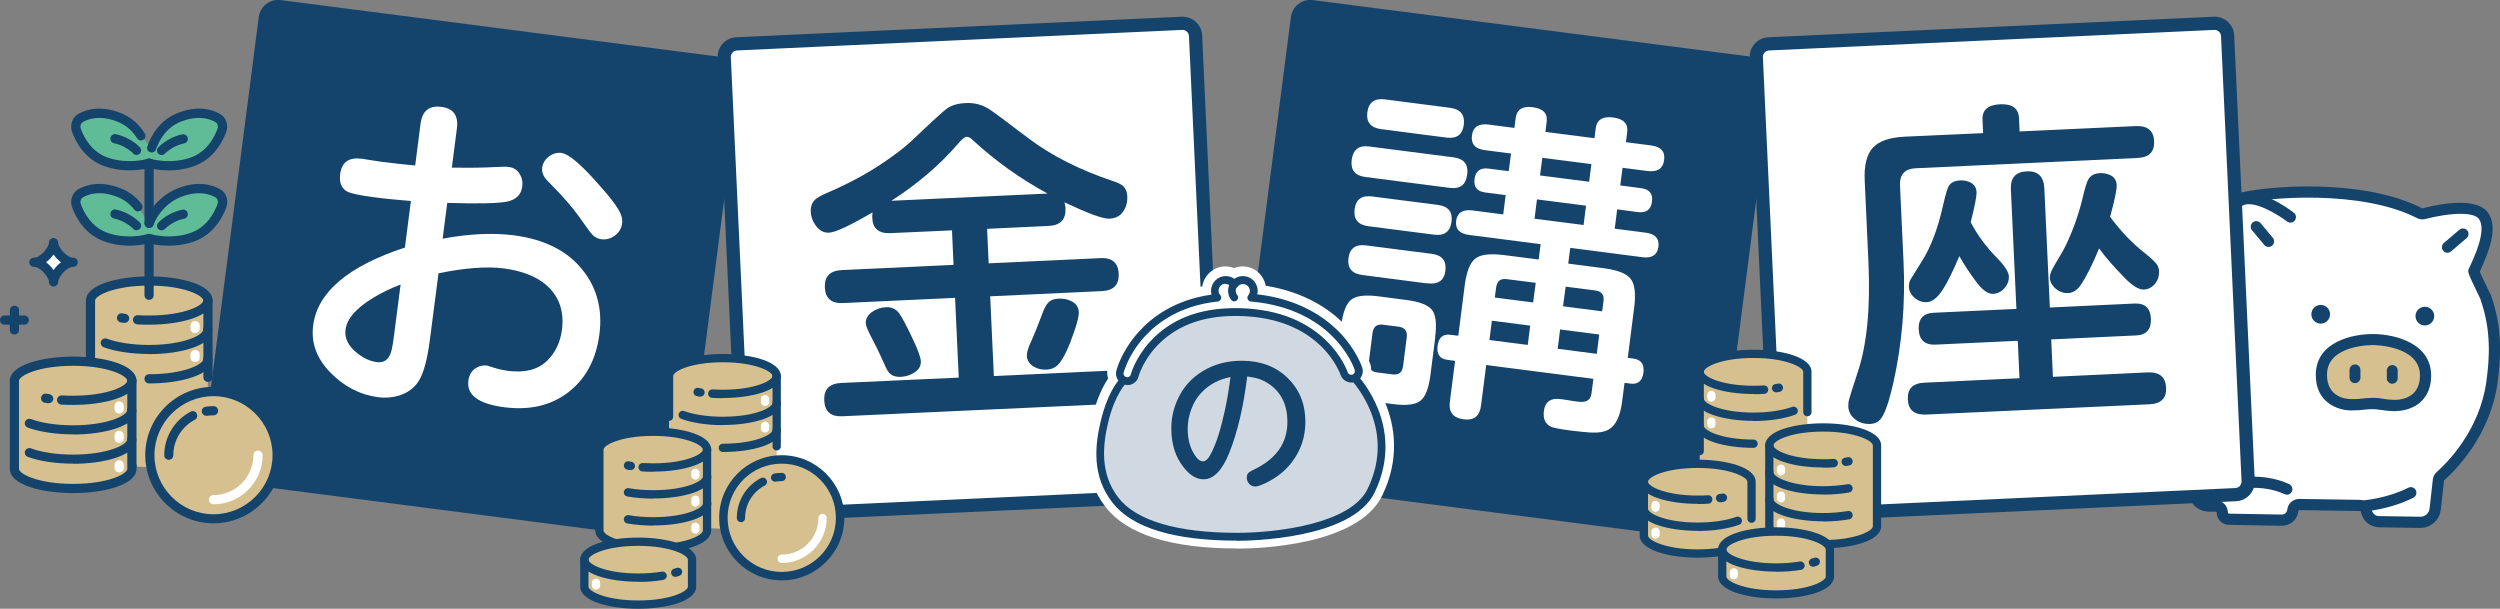 <?xml version="1.0" encoding="UTF-8"?>
<svg id="_レイヤー_2" data-name="レイヤー 2" xmlns="http://www.w3.org/2000/svg" viewBox="0 0 163 39.69">
  <rect x="0" y="0" width="163" height="39.69" fill="#808080" stroke="none"/>
  <defs>
    <style>
      .cls-1 {
        opacity: .2;
      }

      .cls-1, .cls-2, .cls-3, .cls-4, .cls-5 {
        stroke-width: 0px;
      }

      .cls-1, .cls-3 {
        fill: #14446c;
      }

      .cls-2 {
        fill: #60bc97;
      }

      .cls-4 {
        fill: #d6c08f;
      }

      .cls-5 {
        fill: #fff;
      }
    </style>
  </defs>
  <g id="_デザイン" data-name="デザイン">
    <g>
      <g>
        <g>
          <g>
            <path class="cls-5" d="M162.07,19.41c-.03-.08-.81-1.65-.78-1.72.57-1.19,1.23-2.76.63-3.6-.55-.78-2.56-.48-3.89-.15-.1.02-.2.01-.29-.03-3.68-1.9-9.92-1.45-11.88-.92-1.98.53-3.8,1.66-5.15,3.29-2.72,3.31-3.07,8.04-1.23,11.43.97,1.78,2.62,2.75,3.17,3.03.12.06.2.18.22.31l.18,1.12c.07.47.47.81.94.82h.47c.23.01.42.2.41.44h0c0,.23.18.42.41.43l3.46.06c.37,0,.69-.27.73-.64h0c.02-.22.21-.38.43-.38l3.96.06c.2,0,.37.15.41.35h0c.07.41.42.7.84.71l2.68.04c.5,0,.93-.37.98-.87l.21-1.88c.01-.1.06-.2.14-.27.62-.55,2.89-2.76,3.35-6.12.21-1.56.34-3.43-.4-5.52Z"/>
            <path class="cls-3" d="M157.81,34.42c.68,0,1.25-.51,1.33-1.19l.21-1.88s0-.03.02-.04c.69-.61,2.99-2.89,3.47-6.34.22-1.61.34-3.54-.42-5.69,0,0,0,0,0,0-.01-.04-.03-.07-.18-.37-.13-.27-.45-.93-.56-1.2.68-1.46,1.19-2.91.54-3.84-.71-1.01-2.98-.62-4.27-.29-.01,0-.02,0-.03,0-3.82-1.97-10.15-1.49-12.14-.95-2.12.57-3.97,1.75-5.34,3.42-1.36,1.65-2.19,3.69-2.41,5.88-.21,2.11.2,4.23,1.14,5.96,1,1.83,2.66,2.84,3.32,3.18.02,0,.03.02.03.04l.18,1.12c.1.64.65,1.12,1.3,1.13h.47s.03.02.04.02c0,0,.02.02.02.04,0,.43.34.79.77.8l3.46.06s.01,0,.02,0c.56,0,1.02-.41,1.08-.97,0-.03.03-.05.06-.05h0l3.96.06s.05.02.05.05c.1.58.6,1,1.19,1.01l2.68.04s.01,0,.02,0ZM161.73,19.54c.71,2,.59,3.82.38,5.34-.44,3.2-2.58,5.32-3.23,5.89-.15.13-.24.31-.26.5l-.21,1.88c-.03.31-.29.54-.6.54,0,0,0,0-.01,0l-2.68-.04c-.24,0-.44-.18-.48-.41-.07-.37-.39-.64-.76-.65l-3.96-.06s0,0-.01,0c-.4,0-.74.3-.78.7-.02.18-.17.32-.35.32,0,0,0,0,0,0l-3.46-.06s-.06-.03-.06-.06c0-.21-.08-.41-.22-.56-.15-.15-.34-.24-.55-.24h-.47c-.3-.01-.54-.23-.59-.52l-.18-1.12c-.04-.25-.19-.46-.41-.58-.47-.25-2.09-1.18-3.02-2.88-1.85-3.39-1.36-7.93,1.19-11.03,1.27-1.55,2.99-2.64,4.96-3.17,1.85-.5,8.03-.96,11.62.89.17.09.36.11.54.06,1.77-.45,3.18-.45,3.5,0,.52.74-.31,2.49-.66,3.24-.09.18-.03.31.21.84.13.28.29.62.41.86.06.13.13.27.15.31ZM161.73,19.53s0,0,0,0c0,0,0,0,0,0h0Z"/>
          </g>
          <g>
            <path class="cls-5" d="M146,13.11c1.14-.66,3.34,1.05,3.34,1.05l-3.68,2.86s-.96-3.16.34-3.91Z"/>
            <path class="cls-3" d="M145.66,17.38s.07,0,.11-.02c.19-.06.3-.26.24-.45h0c-.23-.75-.68-3,.17-3.49.76-.44,2.41.62,2.93,1.02.16.12.39.1.51-.06.12-.16.1-.39-.06-.51-.24-.19-2.43-1.84-3.74-1.08-.67.39-.95,1.26-.84,2.58.08.91.32,1.71.33,1.75.05.16.19.26.35.26Z"/>
          </g>
          <circle class="cls-3" cx="151.31" cy="20.49" r=".61"/>
          <circle class="cls-3" cx="158.1" cy="20.61" r=".61"/>
          <g>
            <path class="cls-4" d="M154.79,22.14c1.06.02,3.39.44,3.36,2.37-.03,1.66-1.38,1.93-1.96,1.92-.8-.01-.91-.12-1.47-.13-.56,0-.67.09-1.47.08-.58,0-1.92-.33-1.9-1.99.03-1.93,2.37-2.28,3.43-2.26Z"/>
            <path class="cls-3" d="M156.21,26.8c.21,0,.82-.04,1.37-.4.42-.28.92-.83.93-1.88.03-2.12-2.32-2.72-3.72-2.74h0c-1.4-.02-3.77.5-3.8,2.62-.03,1.83,1.4,2.34,2.25,2.36.46,0,.71-.02.92-.05.17-.02.31-.04.55-.03.23,0,.38.03.54.05.22.03.46.07.92.08,0,0,.02,0,.03,0ZM154.78,22.5h0c.12,0,3.03.07,3,2,0,.59-.21,1.03-.61,1.29-.32.21-.71.28-.98.28-.41,0-.62-.04-.82-.07-.18-.03-.36-.06-.64-.06-.28,0-.47.02-.64.04-.2.02-.42.05-.83.04-.26,0-1.56-.1-1.54-1.62.03-1.93,2.94-1.91,3.06-1.9Z"/>
          </g>
          <path class="cls-3" d="M153.54,24.98c.2,0,.36-.16.36-.36v-.49c.01-.2-.15-.37-.35-.37,0,0,0,0,0,0-.2,0-.36.16-.36.36v.49c-.01.2.15.37.35.37,0,0,0,0,0,0Z"/>
          <path class="cls-3" d="M155.97,25.02c.2,0,.36-.16.36-.36v-.49c.01-.2-.15-.37-.35-.37,0,0,0,0,0,0-.2,0-.36.16-.36.36v.49c-.01.2.15.37.35.37,0,0,0,0,0,0Z"/>
          <path class="cls-3" d="M147.91,16.1c.08,0,.16-.03.23-.08.15-.13.18-.36.05-.51l-.8-.96c-.13-.15-.36-.18-.51-.05-.15.13-.18.36-.05.51l.8.96c.07.09.18.13.28.13Z"/>
          <path class="cls-3" d="M159.57,16.48c.08,0,.17-.03.24-.09l1.01-.86c.15-.13.17-.36.04-.51-.13-.15-.36-.17-.51-.04l-1.01.86c-.15.13-.17.36-.04.51.07.08.17.13.28.13Z"/>
          <path class="cls-3" d="M154.22,33.33s.02,0,.03,0c.07,0,1.63-.13,3.1-.88.18-.09.25-.31.16-.49-.09-.18-.31-.25-.49-.16-1.34.68-2.81.81-2.82.81-.2.02-.35.19-.33.39.01.19.17.34.36.34Z"/>
        </g>
        <path class="cls-3" d="M149.1,32.26c.14,0,.27-.08.33-.22.08-.18,0-.4-.18-.48-1.84-.83-3.66-.34-3.73-.32-.19.05-.31.26-.25.45.05.19.25.31.45.25h0s1.65-.44,3.24.28c.05.02.1.03.15.03Z"/>
      </g>
      <g>
        <rect class="cls-3" x="14.88" y="1.74" width="31.62" height="31.62" rx="1.28" ry="1.28" transform="translate(2.5 -3.79) rotate(7.36)"/>
        <path class="cls-5" d="M26.76,13.1l-.36-.03c-.77-.06-1.44-.13-2.02-.21-1-.13-1.61-.27-1.81-.41-.33-.22-.46-.59-.39-1.11.1-.77.57-1.1,1.41-.99.06,0,.14.02.25.04.54.08.86.13.98.15.92.12,1.67.2,2.25.25l.35-2.72c.11-.84.56-1.21,1.37-1.1.77.1,1.11.57,1,1.4l-.33,2.56h.29c.93.02,1.79,0,2.58-.04.44-.02.72-.03.86,0,.33.04.58.22.74.54.12.22.16.47.12.74-.07.52-.39.84-.97.97-.56.12-1.86.15-3.92.09l-.3,2.33c1.74-.32,3.28-.39,4.62-.22,2.02.26,3.53,1.02,4.52,2.28.93,1.17,1.29,2.56,1.08,4.18-.22,1.69-.93,2.98-2.14,3.86-1.1.8-2.46,1.1-4.08.89-1.67-.22-2.45-.8-2.32-1.74.05-.38.22-.66.52-.83.21-.12.42-.17.64-.15.07,0,.24.06.49.14.29.1.6.16.92.21,1.1.14,1.95-.07,2.55-.65.54-.52.87-1.2.98-2.03.15-1.18-.17-2.13-.96-2.86-.67-.6-1.61-.98-2.83-1.14-1.1-.14-2.52-.04-4.26.32l-.57,4.39c-.16,1.22-.39,2.08-.7,2.6-.29.48-.73.8-1.3.98-.43.13-.88.17-1.35.11-1.2-.16-2.25-.7-3.16-1.64-.87-.91-1.24-1.92-1.09-3.05.28-2.16,2.27-3.85,5.98-5.07l.39-3.03ZM26.12,18.55c-.65.25-1.25.54-1.79.87-1.11.67-1.71,1.36-1.8,2.07-.07.53.15,1.02.67,1.46.44.38.9.6,1.37.66.51.07.84-.21.97-.82.04-.17.09-.45.14-.84l.44-3.41ZM36.63,9.98c.44.06,1.21.7,2.31,1.94.68.76,1.15,1.34,1.39,1.75.19.33.27.63.23.9-.04.31-.18.56-.43.76-.28.22-.59.31-.92.27-.23-.03-.42-.13-.58-.29-.11-.11-.4-.5-.88-1.19-.44-.61-1-1.26-1.71-1.98-.26-.26-.42-.43-.49-.52-.17-.22-.23-.45-.2-.7.04-.27.17-.5.4-.69.27-.21.57-.3.88-.26Z"/>
      </g>
      <g>
        <g>
          <path class="cls-5" d="M49.41,33.58c-.46,0-.83-.36-.85-.81l-1.34-29.03c-.02-.47.34-.87.81-.89l29.03-1.34c.49,0,.87.36.89.81l1.34,29.03c.01.23-.07.44-.22.61s-.36.27-.59.28l-29.07,1.34Z"/>
          <path class="cls-3" d="M77.1,1.95c.22,0,.41.18.42.4l1.34,29.03c0,.15-.07.25-.11.3-.04.05-.14.13-.29.14l-29.05,1.34c-.22,0-.41-.18-.42-.4l-1.34-29.03c-.01-.23.17-.43.4-.44l29.03-1.34h.02M77.1,1.09s-.04,0-.06,0l-29.03,1.34c-.71.03-1.25.63-1.22,1.34l1.34,29.03c.03.69.6,1.22,1.28,1.22.02,0,.04,0,.06,0l29.03-1.34c.71-.03,1.25-.63,1.22-1.34l-1.34-29.03c-.03-.69-.6-1.22-1.28-1.22h0Z"/>
        </g>
        <path class="cls-3" d="M56.9,13.84c-1.47.86-2.42,1.31-2.85,1.33-.37.02-.68-.17-.93-.56-.16-.25-.25-.52-.26-.82-.01-.32.08-.58.29-.78.12-.11.34-.24.67-.39,1.42-.6,2.67-1.27,3.75-2,.78-.53,1.36-.97,1.75-1.33l1.48-1.39c.51-.47.82-.74.92-.81.3-.22.72-.35,1.26-.37.56-.03,1.07.11,1.53.41.21.13,1.07.76,2.55,1.89,1.5,1.13,3.33,2.06,5.49,2.78.34.11.58.23.71.36.15.16.23.37.24.63.02.51-.13.91-.46,1.22-.18.15-.41.23-.7.25-.42.02-1.39-.34-2.94-1.07.04.13.07.27.07.4.03.72-.33,1.1-1.08,1.14l-4.03.19.1,2.25,7.29-.34c.76-.04,1.16.31,1.19,1.02.03.72-.33,1.09-1.09,1.13l-7.29.34.24,5.2,7.7-.36c.76-.04,1.16.31,1.19,1.03.03.72-.33,1.1-1.09,1.14l-17.67.81c-.76.04-1.16-.31-1.19-1.03s.33-1.1,1.09-1.14l7.68-.35-.24-5.2-7.3.34c-.76.04-1.16-.31-1.19-1.02-.03-.72.33-1.09,1.09-1.13l7.3-.34-.1-2.25-4.01.18c-.76.04-1.16-.3-1.19-1,0-.11,0-.23.02-.36ZM57.78,20.03c.37-.02.66.13.87.43.18.26.46.79.84,1.59.36.75.54,1.26.55,1.51.01.29-.12.53-.41.72-.27.18-.56.27-.88.29-.38.02-.66-.09-.83-.33-.08-.1-.23-.41-.46-.94-.21-.47-.43-.9-.63-1.28-.24-.45-.37-.76-.38-.94-.01-.29.12-.53.39-.73.28-.2.59-.31.94-.32ZM58.13,13.09l10.17-.47c-1.8-.98-3.43-2.15-4.89-3.5-.14-.14-.27-.2-.39-.2-.12,0-.32.17-.58.48-1.17,1.35-2.6,2.58-4.32,3.69ZM69.04,19.47c.32-.01.6.05.86.19.28.15.43.39.44.72,0,.21-.09.64-.31,1.26-.34,1.01-.67,1.7-.99,2.08-.2.24-.49.37-.84.38-.27.01-.51-.04-.75-.17-.32-.17-.48-.42-.5-.73,0-.19.06-.43.19-.74.27-.59.55-1.28.84-2.06.12-.34.26-.58.42-.72.15-.13.36-.2.64-.21Z"/>
      </g>
      <g>
        <rect class="cls-3" x="82.17" y="1.74" width="31.62" height="31.62" rx="1.28" ry="1.28" transform="translate(3.06 -12.41) rotate(7.36)"/>
        <path class="cls-5" d="M93.58,21.98l-.32,2.5c-.11.85-.33,1.4-.65,1.65-.32.25-.91.33-1.75.22l-1.87-.24c-.85-.11-1.39-.33-1.64-.66-.26-.32-.33-.91-.22-1.76l.32-2.5c.11-.85.33-1.41.66-1.66.32-.25.91-.32,1.76-.21l1.84.24c.85.11,1.41.33,1.66.65.25.33.31.92.2,1.77ZM93.06,18.48l-4.24-.55c-.68-.09-.98-.45-.9-1.09.08-.65.47-.93,1.15-.84l4.28.55c.68.09.97.45.89,1.1-.08.64-.47.91-1.17.82ZM94.53,12.25l-5.51-.71c-.68-.09-.97-.46-.89-1.12.09-.67.47-.96,1.14-.87l5.51.71c.68.09.97.47.88,1.13-.09.66-.46.95-1.14.86ZM93.5,15.3l-4.28-.55c-.68-.09-.98-.46-.9-1.11.08-.64.46-.92,1.15-.83l4.28.55c.68.09.97.45.89,1.09-.08.65-.47.94-1.14.85ZM94.3,8.97l-4.25-.55c-.68-.09-.98-.45-.9-1.09.08-.65.47-.94,1.15-.85l4.25.55c.68.09.97.46.89,1.11-.08.64-.46.92-1.14.83ZM91.19,21.3l-1.02-.13c-.4-.05-.62.13-.68.53l-.24,1.89c-.05.41.12.63.52.69l1.02.13c.41.05.63-.12.69-.53l.24-1.89c.05-.41-.12-.63-.53-.69ZM102.27,17.19l2.31.3c.9.12,1.48.35,1.74.69.27.35.34.97.23,1.86l-.42,3.29.37.05c.5.07.72.37.65.92-.07.54-.36.78-.86.71l-.37-.05-.16,1.23c-.12.95-.41,1.55-.88,1.82-.27.15-.66.22-1.19.19-.28-.01-.68-.06-1.21-.12-.7-.09-1.15-.17-1.34-.25-.38-.17-.54-.5-.48-1.02.05-.42.24-.68.57-.77.13-.04.35-.04.67,0,.14.02.42.06.82.13l.18.02c.52.07.8-.1.86-.51l.13-.98-6.99-.9-.34,2.66c-.09.68-.47.97-1.14.88-.68-.09-.98-.47-.89-1.15l.34-2.66-.51-.07c-.49-.06-.7-.37-.63-.91.07-.55.35-.79.85-.72l.5.06.42-3.29c.12-.9.35-1.48.69-1.74.34-.27.96-.34,1.86-.23l2.27.29.13-1-4.65-.6c-.64-.08-.93-.39-.86-.92.07-.53.42-.76,1.06-.68l2.01.26.16-1.26-1.33-.17c-.53-.07-.77-.36-.7-.88.07-.52.37-.74.9-.68l1.33.17.15-1.15-1.7-.22c-.64-.08-.92-.4-.85-.96.07-.55.43-.79,1.07-.71l1.7.22.08-.64c.07-.56.45-.8,1.12-.71.68.09.98.41.9.97l-.08.64,3.2.41.08-.64c.07-.56.45-.8,1.14-.71.68.09.99.41.91.97l-.08.64,1.63.21c.65.08.94.4.86.96-.07.55-.43.79-1.08.71l-1.63-.21-.15,1.15,1.37.18c.53.07.77.36.7.88-.07.52-.37.74-.9.68l-1.37-.18-.16,1.26,2.02.26c.62.08.9.39.83.92-.07.53-.42.76-1.04.68l-4.71-.61-.13,1ZM99.77,21.23l-2.5-.32-.16,1.26,2.5.32.16-1.26ZM100.13,18.44l-1.89-.24c-.41-.05-.63.12-.69.53l-.09.67,2.5.32.17-1.28ZM103.41,13.41l-3.2-.41-.16,1.26,3.2.41.16-1.26ZM103.76,10.7l-3.2-.41-.15,1.15,3.2.41.15-1.15ZM104.27,21.81l-2.55-.33-.16,1.26,2.55.33.16-1.26ZM102.08,18.69l-.17,1.28,2.55.33.09-.67c.05-.41-.12-.63-.53-.69l-1.94-.25Z"/>
      </g>
      <g>
        <g>
          <path class="cls-5" d="M116.7,33.58c-.46,0-.83-.36-.85-.81l-1.34-29.03c-.02-.47.34-.87.81-.89l29.03-1.34c.49,0,.87.36.89.81l1.34,29.03c.02.47-.34.87-.81.89l-29.07,1.34Z"/>
          <path class="cls-3" d="M144.39,1.95c.22,0,.41.18.42.4l1.34,29.03c0,.15-.07.25-.11.3-.04.05-.14.13-.29.14l-29.05,1.34c-.22,0-.41-.18-.42-.4l-1.34-29.03c-.01-.23.17-.43.4-.44l29.03-1.34h.02M144.39,1.09s-.04,0-.06,0l-29.03,1.34c-.71.03-1.25.63-1.22,1.34l1.34,29.03c.03.69.6,1.22,1.28,1.22.02,0,.04,0,.06,0l29.03-1.34c.71-.03,1.25-.63,1.22-1.34l-1.34-29.03c-.03-.69-.6-1.22-1.28-1.22h0Z"/>
        </g>
        <path class="cls-3" d="M129.3,8.68l-.04-.87c-.03-.64.35-.97,1.13-1.01.8-.04,1.22.26,1.25.9l.04.87,7.58-.35c.76-.03,1.16.3,1.19.99.03.69-.33,1.06-1.09,1.09l-14.45.67c-.72.03-1.06.41-1.03,1.12l.23,4.97c.13,2.74-.1,5.39-.67,7.93-.27,1.18-.53,1.93-.78,2.28-.17.23-.4.35-.7.37-.39.02-.72-.08-.99-.29-.29-.22-.44-.5-.46-.83,0-.12,0-.27.04-.44.01-.07.2-.67.57-1.8.61-1.82.84-4.23.7-7.24l-.24-5.24c-.05-1.01.13-1.74.54-2.18.4-.43,1.09-.66,2.09-.71l5.08-.23ZM133.64,20.05l5.54-.26c.67-.03,1.03.3,1.06.98.03.7-.29,1.07-.96,1.1l-5.54.26.11,2.44,6.19-.29c.76-.03,1.15.3,1.19.99s-.33,1.06-1.09,1.09l-14.56.67c-.76.03-1.16-.29-1.19-.99s.33-1.06,1.09-1.09l6.19-.29-.11-2.44-5.37.25c-.69.03-1.06-.3-1.09-1-.03-.69.3-1.05,1-1.08l5.37-.25-.36-7.78c-.04-.76.31-1.16,1.04-1.19.72-.03,1.1.33,1.14,1.09l.36,7.78ZM128.49,14.49c.43.82.99,1.59,1.69,2.3.52.53.79.94.8,1.24.01.26-.07.49-.25.71-.22.27-.49.41-.79.42-.32.01-.68-.24-1.07-.76-.46-.61-.83-1.18-1.12-1.7-.42.99-.77,1.7-1.06,2.15-.35.55-.7.83-1.06.85-.34.02-.65-.11-.91-.39-.17-.18-.25-.38-.26-.61,0-.14.02-.29.09-.45.02-.04.27-.44.74-1.19.58-.9,1.05-2.12,1.39-3.64.17-.75.3-1.18.39-1.31.14-.21.39-.33.74-.35.25-.01.47.04.67.14.25.14.38.34.39.62.01.29-.12.95-.38,1.96ZM137.58,14.14c.69.93,1.44,1.72,2.26,2.36.48.38.76.66.85.84.05.11.08.23.08.36.01.3-.07.56-.25.79-.21.25-.46.38-.75.39-.31.01-.71-.23-1.2-.72-.69-.7-1.26-1.35-1.71-1.96-.43,1.05-.83,1.85-1.21,2.4-.23.33-.5.5-.83.51-.32.01-.62-.11-.88-.37-.18-.19-.28-.39-.29-.6,0-.16.04-.34.13-.53.02-.05.26-.47.72-1.25.22-.38.47-.94.75-1.68.23-.63.39-1.17.5-1.62.17-.76.32-1.23.43-1.4.16-.23.39-.35.72-.37.25-.01.48.03.69.13.27.13.4.34.42.64.01.3-.13.99-.43,2.07Z"/>
      </g>
      <g>
        <g>
          <g>
            <g>
              <path class="cls-4" d="M9.72,18.32c-2.12,0-3.83.57-3.83,1.28v9.57c0,.7,1.71,1.28,3.83,1.28s3.83-.57,3.83-1.28v-9.57c0-.71-1.71-1.28-3.83-1.28Z"/>
              <path class="cls-3" d="M9.72,25c-.17,0-.3-.13-.3-.3s.13-.3.3-.3c2.28,0,3.53-.65,3.53-.98,0-.17.13-.3.3-.3s.3.13.3.3c0,1.03-2.08,1.58-4.13,1.58Z"/>
              <path class="cls-3" d="M9.72,23.08c-1.12,0-2.2-.16-2.96-.44-.15-.06-.23-.23-.18-.38.06-.15.23-.23.38-.18.69.26,1.7.41,2.75.41,2.28,0,3.53-.65,3.53-.98,0-.17.13-.3.3-.3s.3.13.3.3c0,1.03-2.08,1.58-4.13,1.58Z"/>
              <path class="cls-3" d="M8.12,21.05s-.03,0-.05,0c-.07-.01-.14-.02-.2-.03-.16-.03-.27-.18-.24-.35.03-.16.18-.27.35-.24.06.01.12.02.19.03.16.03.28.18.25.34-.02.15-.15.25-.3.25Z"/>
              <path class="cls-3" d="M9.72,21.17c-.26,0-.52,0-.77-.02-.16-.01-.29-.15-.28-.32.01-.16.15-.29.32-.28.24.02.48.02.73.02,2.28,0,3.53-.65,3.53-.98,0-.17.13-.3.3-.3s.3.13.3.3c0,1.03-2.08,1.58-4.13,1.58Z"/>
            </g>
            <path class="cls-3" d="M8.6,30.69s-.02,0-.03,0c-1.44-.15-2.97-.62-2.97-1.52v-9.57c0-1.03,2.08-1.58,4.13-1.58s4.13.54,4.13,1.58v5c0,.17-.13.3-.3.3s-.3-.13-.3-.3v-5c0-.33-1.25-.98-3.53-.98s-3.53.65-3.53.98v9.57c0,.28.85.76,2.44.92.16.02.28.16.27.33-.02.15-.15.27-.3.27Z"/>
            <path class="cls-5" d="M12.72,21.72c-.17,0-.3-.13-.3-.3v-.19c0-.17.13-.3.3-.3s.3.13.3.3v.19c0,.17-.13.3-.3.3Z"/>
            <path class="cls-5" d="M12.72,23.61c-.17,0-.3-.13-.3-.3v-.19c0-.17.13-.3.3-.3s.3.13.3.3v.19c0,.17-.13.3-.3.3Z"/>
          </g>
          <g>
            <g>
              <path class="cls-4" d="M4.77,23.55c-2.12,0-3.83.57-3.83,1.28v5.74c0,.7,1.71,1.28,3.83,1.28s3.83-.57,3.83-1.28v-5.74c0-.71-1.71-1.28-3.83-1.28Z"/>
              <path class="cls-3" d="M4.77,32.15c-2.05,0-4.13-.54-4.13-1.58v-5.74c0-1.03,2.08-1.58,4.13-1.58s4.13.54,4.13,1.58v5.74c0,1.03-2.08,1.58-4.13,1.58ZM4.77,23.85c-2.28,0-3.53.65-3.53.98v5.74c0,.33,1.25.98,3.53.98s3.53-.65,3.53-.98v-5.74c0-.33-1.25-.98-3.53-.98Z"/>
            </g>
            <path class="cls-3" d="M4.77,30.23c-1.12,0-2.2-.16-2.96-.44-.15-.06-.23-.23-.18-.38.06-.15.23-.23.38-.18.69.26,1.7.41,2.75.41,2.28,0,3.53-.65,3.53-.98,0-.17.13-.3.3-.3s.3.13.3.3c0,1.03-2.08,1.58-4.13,1.58Z"/>
            <path class="cls-3" d="M4.77,28.32c-1.12,0-2.2-.16-2.96-.44-.15-.06-.23-.23-.18-.38.06-.15.23-.23.38-.18.69.26,1.7.41,2.75.41,2.28,0,3.53-.65,3.53-.98,0-.17.13-.3.3-.3s.3.13.3.3c0,1.03-2.08,1.58-4.13,1.58Z"/>
            <path class="cls-3" d="M3.17,26.29s-.03,0-.05,0c-.07-.01-.14-.02-.2-.03-.16-.03-.27-.18-.24-.35.03-.16.18-.27.35-.24.06.01.12.02.19.03.16.03.28.18.25.34-.02.15-.15.25-.3.25Z"/>
            <path class="cls-3" d="M4.77,26.4c-.26,0-.52,0-.77-.02-.16-.01-.29-.15-.28-.32.01-.16.15-.29.32-.28.24.02.48.02.73.02,2.28,0,3.53-.65,3.53-.98,0-.17.13-.3.3-.3s.3.13.3.3c0,1.03-2.08,1.58-4.13,1.58Z"/>
            <path class="cls-5" d="M7.77,26.96c-.17,0-.3-.13-.3-.3v-.19c0-.17.13-.3.3-.3s.3.13.3.3v.19c0,.17-.13.3-.3.3Z"/>
            <path class="cls-5" d="M7.77,30.8c-.17,0-.3-.13-.3-.3v-.19c0-.17.13-.3.3-.3s.3.13.3.3v.19c0,.17-.13.3-.3.3Z"/>
            <path class="cls-5" d="M7.77,28.88c-.17,0-.3-.13-.3-.3v-.19c0-.17.13-.3.3-.3s.3.13.3.3v.19c0,.17-.13.3-.3.3Z"/>
          </g>
          <g>
            <g>
              <circle class="cls-4" cx="13.92" cy="29.68" r="4.15"/>
              <path class="cls-3" d="M13.92,34.12c-2.45,0-4.45-2-4.45-4.45s2-4.45,4.45-4.45,4.45,2,4.45,4.45-2,4.45-4.45,4.45ZM13.92,25.83c-2.12,0-3.85,1.73-3.85,3.85s1.73,3.85,3.85,3.85,3.85-1.73,3.85-3.85-1.73-3.85-3.85-3.85Z"/>
            </g>
            <g>
              <path class="cls-3" d="M13.45,27.11c-.14,0-.27-.1-.29-.25-.03-.16.08-.32.25-.34.17-.03.34-.04.51-.04s.3.13.3.3-.13.3-.3.3c-.14,0-.28.01-.42.03-.02,0-.03,0-.05,0Z"/>
              <path class="cls-3" d="M11.01,29.98c-.17,0-.3-.13-.3-.3,0-1.19.66-2.28,1.72-2.84.15-.08.33-.02.4.13s.02.33-.13.4c-.86.45-1.4,1.34-1.4,2.31,0,.17-.13.3-.3.3Z"/>
            </g>
            <path class="cls-5" d="M13.92,32.88c-.17,0-.3-.13-.3-.3s.13-.3.3-.3c1.44,0,2.6-1.17,2.6-2.6,0-.17.13-.3.3-.3s.3.13.3.3c0,1.77-1.44,3.2-3.2,3.2Z"/>
          </g>
          <g>
            <g>
              <path class="cls-2" d="M14.19,12.61c-.46-.26-1.3-.52-2.51-.05-1.05.42-1.72,1.31-1.96,2l-.73-1.08c-.29-.37-.69-.71-1.23-.92-1.21-.48-2.05-.21-2.51.05-.26.15-.38.5-.27.8.23.63.77,1.67,1.99,2.07,1.31.43,2.48.14,2.75.07.27.08,1.44.37,2.75-.07,1.22-.4,1.76-1.45,1.99-2.07.11-.3,0-.65-.27-.8Z"/>
              <path class="cls-3" d="M10.99,16.02c-.58,0-1.03-.09-1.27-.16-.43.11-1.57.33-2.84-.09-1.35-.45-1.94-1.6-2.18-2.26-.16-.44.01-.94.4-1.17.55-.31,1.47-.57,2.77-.06.54.21,1,.55,1.36,1.02.1.13.08.32-.05.42-.13.1-.32.08-.42-.05-.3-.38-.67-.66-1.11-.83-1.08-.42-1.82-.22-2.25.03-.13.08-.19.27-.13.44.2.55.7,1.53,1.8,1.89,1.24.41,2.36.12,2.57.06.05-.02.11-.02.17,0,.21.06,1.33.35,2.57-.06,1.11-.37,1.6-1.34,1.8-1.89.06-.17,0-.37-.13-.44-.43-.25-1.18-.45-2.25-.03-.99.39-1.58,1.23-1.79,1.82-.05.16-.22.24-.38.18-.16-.05-.24-.22-.18-.38.25-.72.96-1.72,2.14-2.18,1.3-.51,2.22-.25,2.77.06.39.22.56.72.4,1.17-.24.65-.83,1.81-2.18,2.26-.57.19-1.11.25-1.57.25Z"/>
            </g>
            <path class="cls-3" d="M8.91,15.02c-.08,0-.16-.03-.22-.1,0,0-.5-.52-1.25-.67-.16-.03-.27-.19-.24-.35.03-.16.19-.27.35-.24.94.19,1.54.82,1.57.85.11.12.11.31-.01.42-.06.05-.13.08-.2.08Z"/>
            <path class="cls-3" d="M10.53,15.02c-.07,0-.15-.03-.2-.08-.12-.11-.13-.3-.01-.42.02-.03.62-.66,1.57-.85.16-.03.32.07.35.24.03.16-.07.32-.24.35-.75.15-1.24.66-1.25.67-.06.06-.14.09-.22.09Z"/>
            <path class="cls-3" d="M9.72,19.55c-.17,0-.3-.13-.3-.3v-3.7c0-.17.13-.3.3-.3s.3.13.3.3v3.7c0,.17-.13.3-.3.3Z"/>
            <g>
              <g>
                <path class="cls-2" d="M14.19,7.7c-.46-.26-1.3-.52-2.51-.05-1.05.42-1.56,1.29-1.8,1.99l-.69-.78c-.3-.48-.75-.94-1.43-1.21-1.21-.48-2.05-.21-2.51.05-.26.15-.38.5-.27.8.23.63.77,1.67,1.99,2.07,1.31.43,2.48.14,2.75.07.27.08,1.44.37,2.75-.07,1.22-.4,1.76-1.45,1.99-2.07.11-.3,0-.65-.27-.8Z"/>
                <path class="cls-3" d="M10.99,11.11c-.58,0-1.03-.09-1.27-.16-.43.11-1.57.33-2.84-.09-1.35-.45-1.94-1.6-2.18-2.26-.16-.44.01-.94.4-1.17.55-.31,1.47-.57,2.77-.06.65.26,1.18.7,1.57,1.33.09.14.05.32-.09.41-.14.09-.32.05-.41-.09-.32-.51-.75-.88-1.29-1.09-1.08-.42-1.82-.22-2.25.03-.13.08-.19.27-.13.44.2.55.7,1.53,1.8,1.89,1.24.41,2.36.12,2.57.06.05-.02.11-.02.17,0,.21.06,1.33.35,2.57-.06,1.11-.37,1.6-1.34,1.8-1.89.06-.17,0-.37-.13-.44-.43-.25-1.18-.45-2.25-.03-.96.38-1.41,1.19-1.63,1.81-.05.16-.23.24-.38.18-.16-.05-.24-.22-.18-.38.26-.74.81-1.71,1.97-2.17,1.29-.51,2.22-.25,2.77.06.39.22.56.72.4,1.17-.24.65-.83,1.81-2.18,2.26-.57.19-1.11.25-1.57.25Z"/>
              </g>
              <path class="cls-3" d="M8.91,10.11c-.08,0-.16-.03-.22-.1,0,0-.5-.52-1.25-.67-.16-.03-.27-.19-.24-.35s.19-.27.35-.24c.94.19,1.54.82,1.57.85.11.12.11.31-.01.42-.06.05-.13.08-.2.08Z"/>
              <path class="cls-3" d="M10.53,10.11c-.07,0-.15-.03-.2-.08-.12-.11-.13-.3-.01-.42.02-.03.62-.66,1.57-.85.16-.03.32.07.35.24s-.07.32-.24.35c-.75.15-1.24.66-1.25.67-.06.06-.14.09-.22.09Z"/>
              <path class="cls-3" d="M9.72,14.86c-.17,0-.3-.13-.3-.3v-3.92c0-.17.13-.3.3-.3s.3.13.3.3v3.92c0,.17-.13.3-.3.3Z"/>
            </g>
          </g>
        </g>
        <g>
          <path class="cls-3" d="M15.81,18.42c-.17,0-.3-.13-.3-.3v-1.28c0-.17.13-.3.3-.3s.3.13.3.3v1.28c0,.17-.13.3-.3.3Z"/>
          <path class="cls-3" d="M16.45,17.79h-1.28c-.17,0-.3-.13-.3-.3s.13-.3.3-.3h1.28c.17,0,.3.13.3.3s-.13.3-.3.3Z"/>
        </g>
        <g>
          <path class="cls-3" d="M.94,21.81c-.17,0-.3-.13-.3-.3v-1.28c0-.17.13-.3.3-.3s.3.13.3.3v1.28c0,.17-.13.3-.3.3Z"/>
          <path class="cls-3" d="M1.58,21.17H.3c-.17,0-.3-.13-.3-.3s.13-.3.3-.3h1.28c.17,0,.3.13.3.3s-.13.3-.3.3Z"/>
        </g>
        <g>
          <path class="cls-5" d="M3.49,18.38c0-.43.66-1.28,1.28-1.28-.62,0-1.28-.85-1.28-1.28,0,.43-.66,1.28-1.28,1.28.62,0,1.28.85,1.28,1.28Z"/>
          <path class="cls-3" d="M3.49,18.68c-.17,0-.3-.13-.3-.3,0-.28-.53-.98-.98-.98-.17,0-.3-.13-.3-.3s.13-.3.3-.3c.45,0,.98-.7.98-.98,0-.17.13-.3.3-.3s.3.13.3.3c0,.28.53.98.98.98.17,0,.3.13.3.3s-.13.3-.3.3c-.45,0-.98.7-.98.98,0,.17-.13.3-.3.3ZM3,17.1c.19.14.36.32.49.51.13-.19.3-.37.49-.51-.19-.14-.36-.32-.49-.51-.13.19-.3.37-.49.51Z"/>
        </g>
      </g>
      <g>
        <path class="cls-5" d="M80.66,35.76c-4.3,0-7.19-.91-8.58-2.71-1.52-1.95-1.26-4.13-.87-5.8.29-1.27.72-2.09,1.04-2.57-.07-.22-.08-.46-.03-.69.01-.05.33-1.39,1.58-2.78.83-.93,2.29-2.09,4.59-2.54.11-.73.75-1.3,1.51-1.3.2,0,.39.04.56.11.18-.07.37-.11.56-.11.75,0,1.38.54,1.5,1.26,2.5.4,4.1,1.5,5.01,2.39,1.3,1.26,1.76,2.57,1.81,2.71.09.27.09.56,0,.82.3.41.71,1.04,1.03,1.85.54,1.36.93,3.49-.25,5.91-1.6,3.29-8.17,3.46-9.47,3.46Z"/>
        <g>
          <g>
            <g>
              <path class="cls-5" d="M73.26,24.79s-.79.72-1.25,2.71c-.36,1.54-.56,3.46.72,5.11,1.64,2.11,5.59,2.39,7.93,2.39s7.53-.52,8.73-2.99c2.03-4.17-1.08-7.37-1.08-7.37,0,0-1.21-4.67-7.65-4.79-6.36-.12-7.4,4.94-7.4,4.94Z"/>
              <path class="cls-1" d="M73.26,24.79s-.79.72-1.25,2.71c-.36,1.54-.56,3.46.72,5.11,1.64,2.11,5.59,2.39,7.93,2.39s7.53-.52,8.73-2.99c2.03-4.17-1.08-7.37-1.08-7.37,0,0-1.21-4.67-7.65-4.79-6.36-.12-7.4,4.94-7.4,4.94Z"/>
              <path class="cls-3" d="M80.66,35.25c-4.12,0-6.85-.84-8.13-2.48-1.37-1.76-1.13-3.77-.76-5.32.41-1.75,1.07-2.57,1.27-2.78.07-.3.4-1.43,1.35-2.55,1-1.18,2.9-2.58,6.28-2.52,3.42.06,5.38,1.41,6.42,2.52,1,1.07,1.37,2.13,1.45,2.39.18.2.84.97,1.31,2.16.5,1.25.86,3.21-.23,5.45-1.48,3.05-8.2,3.14-8.96,3.14ZM73.43,24.97s-.74.72-1.18,2.58c-.34,1.45-.56,3.31.67,4.9,1.16,1.5,3.84,2.29,7.74,2.29,2.64,0,7.41-.6,8.5-2.85.81-1.66.88-3.35.22-5.03-.5-1.26-1.25-2.05-1.25-2.06-.03-.03-.05-.07-.06-.11,0-.01-.31-1.14-1.37-2.26-1.4-1.48-3.49-2.29-6.04-2.34-.07,0-.15,0-.22,0-2.45,0-4.36.79-5.67,2.34-1,1.19-1.26,2.39-1.26,2.41-.01.05-.04.1-.08.14ZM73.26,24.79h0,0Z"/>
            </g>
            <g>
              <path class="cls-5" d="M88.56,24.04s-.4-1.22-1.6-2.38c-.97-.94-2.66-2.04-5.39-2.27.1-.12.16-.27.16-.44,0-.39-.32-.7-.7-.7-.23,0-.44.11-.56.28-.13-.17-.33-.28-.56-.28-.39,0-.7.32-.7.7,0,.17.06.33.17.45-2.55.27-4.09,1.44-4.95,2.41-1.08,1.21-1.38,2.37-1.39,2.43-.06.26.1.53.36.59.04,0,.08.01.12.01.22,0,.42-.15.48-.38,0-.01.27-1.01,1.2-2.03,1.24-1.36,3.04-2.1,5.34-2.1s4.34.67,5.73,2c1.04.99,1.38,2,1.38,2.01.08.26.36.4.62.32.26-.08.4-.36.32-.62Z"/>
              <path class="cls-3" d="M73.5,25.1c-.06,0-.12,0-.17-.02-.4-.1-.64-.5-.55-.89.01-.05.31-1.26,1.45-2.54.84-.94,2.34-2.1,4.76-2.44-.02-.08-.03-.16-.03-.25,0-.53.43-.96.96-.96.21,0,.4.07.56.18.16-.12.36-.18.56-.18.53,0,.96.43.96.96,0,.08,0,.15-.03.23,2.63.3,4.26,1.41,5.19,2.3,1.24,1.2,1.64,2.43,1.66,2.48h0c.06.19.04.39-.05.57-.09.18-.25.31-.43.37-.19.06-.39.04-.57-.05-.18-.09-.31-.25-.37-.43,0,0-.33-.97-1.31-1.9-1.34-1.28-3.21-1.93-5.56-1.93-2.2,0-3.93.68-5.16,2.02-.88.97-1.14,1.92-1.14,1.93-.08.33-.38.56-.72.56ZM79.9,18.5c-.25,0-.45.2-.45.45,0,.11.04.21.11.29.06.07.08.17.04.26-.03.09-.11.15-.21.16-2.47.26-3.97,1.41-4.79,2.32-1.05,1.17-1.33,2.3-1.34,2.32-.03.13.05.26.18.29.13.03.26-.05.29-.18,0-.01.28-1.07,1.26-2.14,1.32-1.45,3.18-2.18,5.53-2.18,2.48,0,4.46.7,5.9,2.07,1.08,1.03,1.43,2.06,1.45,2.11.02.06.06.11.12.14.06.03.12.03.18.02.06-.02.11-.06.14-.12.03-.06.03-.12.02-.18,0,0,0,0,0,0-.01-.05-.38-1.16-1.53-2.27-.9-.88-2.55-1.97-5.24-2.2-.09,0-.17-.07-.21-.15-.04-.09-.02-.18.04-.26.07-.08.1-.18.1-.28,0-.25-.2-.45-.45-.45-.14,0-.28.07-.36.18-.05.06-.12.1-.2.1s-.15-.04-.2-.1c-.09-.12-.22-.18-.36-.18Z"/>
            </g>
            <path class="cls-3" d="M80.48,19.65c-.07,0-.15-.03-.2-.09-.14-.17-.21-.38-.21-.6s.07-.41.19-.57c.08-.11.24-.13.35-.05.11.08.13.24.05.35-.06.08-.09.17-.09.27,0,.1.03.2.1.28.09.11.07.27-.04.35-.05.04-.1.06-.16.06Z"/>
          </g>
          <path class="cls-3" d="M81.32,24.53c-.24,1.98-.63,3.64-1.17,4.99-.46,1.15-1.02,1.73-1.68,1.73-.45,0-.88-.25-1.28-.76-.55-.68-.82-1.53-.82-2.55,0-.7.15-1.36.45-1.98.34-.72.85-1.29,1.53-1.72.76-.48,1.63-.72,2.61-.72,1.24,0,2.24.38,3,1.13.77.75,1.15,1.7,1.15,2.85,0,.99-.29,1.86-.87,2.62-.43.57-1,1.03-1.73,1.38-.3.14-.52.22-.67.22-.18,0-.33-.08-.44-.23-.07-.11-.11-.23-.11-.35,0-.14.04-.25.13-.33.06-.05.16-.11.31-.18,1.48-.7,2.21-1.74,2.21-3.13,0-1.06-.38-1.87-1.12-2.41-.27-.19-.55-.34-.85-.42-.07-.02-.29-.07-.67-.13ZM80.23,24.58c-.77.16-1.39.49-1.86.98-.37.38-.63.85-.79,1.41-.1.33-.14.66-.14,1.01,0,.74.19,1.35.56,1.83.13.18.28.27.44.27.18,0,.37-.19.55-.57.33-.65.62-1.58.88-2.79.14-.66.26-1.37.36-2.15Z"/>
        </g>
      </g>
      <g>
        <g>
          <g>
            <path class="cls-4" d="M117.84,34.19v-9.95c0-.65-1.57-1.17-3.51-1.17s-3.51.52-3.51,1.17v9.95c0,.65,1.57,1.17,3.51,1.17s3.51-.52,3.51-1.17Z"/>
            <path class="cls-3" d="M114.33,29.2c-1.88,0-3.78-.5-3.78-1.44,0-.15.12-.27.27-.27s.27.12.27.27c0,.3,1.14.9,3.24.9.15,0,.27.12.27.27s-.12.27-.27.27Z"/>
            <path class="cls-3" d="M114.33,27.44c-1.88,0-3.78-.5-3.78-1.44,0-.15.12-.27.27-.27s.27.12.27.27c0,.3,1.14.9,3.24.9.97,0,1.88-.14,2.52-.37.14-.05.3.02.35.16.05.14-.02.3-.16.35-.69.26-1.68.41-2.71.41Z"/>
            <path class="cls-3" d="M115.8,25.58c-.13,0-.25-.1-.27-.23-.02-.15.08-.29.23-.31.06,0,.12-.02.17-.03.15-.03.29.07.32.22.03.15-.07.29-.22.32-.06.01-.12.02-.18.03-.01,0-.03,0-.04,0Z"/>
            <path class="cls-3" d="M114.33,25.69c-1.88,0-3.78-.5-3.78-1.44,0-.15.12-.27.27-.27s.27.12.27.27c0,.3,1.14.9,3.24.9.22,0,.45,0,.67-.02.15-.01.28.1.29.26,0,.15-.1.28-.26.29-.23.02-.47.02-.7.02Z"/>
          </g>
          <path class="cls-3" d="M110.82,29.68c-.15,0-.27-.12-.27-.27v-5.17c0-.95,1.9-1.44,3.78-1.44s3.78.5,3.78,1.44v2.63c0,.15-.12.27-.27.27s-.27-.12-.27-.27v-2.63c0-.3-1.14-.9-3.24-.9s-3.24.59-3.24.9v5.17c0,.15-.12.27-.27.27Z"/>
          <path class="cls-5" d="M111.58,26.19c-.15,0-.27-.12-.27-.27v-.17c0-.15.12-.27.27-.27s.27.12.27.27v.17c0,.15-.12.27-.27.27Z"/>
          <path class="cls-5" d="M111.58,27.93c-.15,0-.27-.12-.27-.27v-.17c0-.15.12-.27.27-.27s.27.12.27.27v.17c0,.15-.12.27-.27.27Z"/>
        </g>
        <g>
          <g>
            <path class="cls-4" d="M118.87,27.87c1.94,0,3.51.52,3.51,1.17v5.27c0,.65-1.57,1.17-3.51,1.17s-3.51-.52-3.51-1.17v-5.27c0-.65,1.57-1.17,3.51-1.17Z"/>
            <path class="cls-3" d="M118.87,35.75c-1.88,0-3.78-.5-3.78-1.44v-5.27c0-.95,1.9-1.44,3.78-1.44s3.78.5,3.78,1.44v5.27c0,.95-1.9,1.44-3.78,1.44ZM118.87,28.14c-2.09,0-3.24.59-3.24.9v5.27c0,.3,1.14.9,3.24.9s3.24-.59,3.24-.9v-5.27c0-.3-1.14-.9-3.24-.9Z"/>
          </g>
          <path class="cls-3" d="M118.87,33.99c-1.88,0-3.78-.5-3.78-1.44,0-.15.12-.27.27-.27s.27.12.27.27c0,.3,1.14.9,3.24.9.56,0,1.11-.05,1.6-.13.15-.03.29.07.32.22.03.15-.07.29-.22.32-.52.09-1.1.14-1.69.14Z"/>
          <path class="cls-3" d="M118.87,32.24c-1.88,0-3.78-.5-3.78-1.44,0-.15.12-.27.27-.27s.27.12.27.27c0,.3,1.14.9,3.24.9.56,0,1.11-.05,1.6-.13.15-.03.29.07.32.22.03.15-.07.29-.22.32-.52.09-1.1.14-1.69.14Z"/>
          <path class="cls-3" d="M120.34,30.38c-.13,0-.25-.1-.27-.23-.02-.15.08-.29.23-.31.06,0,.12-.02.17-.03.15-.03.29.07.32.22s-.07.29-.22.32c-.06.01-.12.02-.18.03-.01,0-.03,0-.04,0Z"/>
          <path class="cls-3" d="M118.87,30.48c-1.88,0-3.78-.5-3.78-1.44,0-.15.12-.27.27-.27s.27.12.27.27c0,.3,1.14.9,3.24.9.22,0,.45,0,.67-.02.15-.01.28.1.29.26,0,.15-.1.28-.26.29-.23.02-.47.02-.7.02Z"/>
          <path class="cls-5" d="M116.12,31c-.15,0-.27-.12-.27-.27v-.17c0-.15.12-.27.27-.27s.27.12.27.27v.17c0,.15-.12.27-.27.27Z"/>
          <path class="cls-5" d="M116.12,34.51c-.15,0-.27-.12-.27-.27v-.17c0-.15.12-.27.27-.27s.27.12.27.27v.17c0,.15-.12.27-.27.27Z"/>
          <path class="cls-5" d="M116.12,32.76c-.15,0-.27-.12-.27-.27v-.17c0-.15.12-.27.27-.27s.27.12.27.27v.17c0,.15-.12.27-.27.27Z"/>
        </g>
        <g>
          <g>
            <path class="cls-4" d="M114.2,34.92v-3.51c0-.65-1.57-1.17-3.51-1.17s-3.51.52-3.51,1.17v3.51c0,.65,1.57,1.17,3.51,1.17s3.51-.52,3.51-1.17Z"/>
            <path class="cls-3" d="M110.69,36.36c-1.88,0-3.78-.5-3.78-1.44v-3.51c0-.95,1.9-1.44,3.78-1.44s3.78.5,3.78,1.44v2.41c0,.15-.12.27-.27.27s-.27-.12-.27-.27v-2.41c0-.3-1.14-.9-3.24-.9s-3.24.59-3.24.9v3.51c0,.3,1.14.9,3.24.9s3.24-.59,3.24-.9c0-.15.12-.27.27-.27s.27.12.27.27c0,.95-1.9,1.44-3.78,1.44Z"/>
          </g>
          <path class="cls-3" d="M110.69,34.61c-1.88,0-3.78-.5-3.78-1.44,0-.15.12-.27.27-.27s.27.12.27.27c0,.3,1.14.9,3.24.9.97,0,1.88-.14,2.52-.37.14-.05.3.02.35.16.05.14-.02.3-.16.35-.69.26-1.68.41-2.71.41Z"/>
          <path class="cls-3" d="M112.15,32.75c-.13,0-.25-.1-.27-.23-.02-.15.08-.29.23-.31.06,0,.12-.02.17-.03.15-.03.29.07.32.22.03.15-.07.29-.22.32-.06.01-.12.02-.18.03-.01,0-.03,0-.04,0Z"/>
          <path class="cls-3" d="M110.69,32.85c-1.88,0-3.78-.5-3.78-1.44,0-.15.12-.27.27-.27s.27.12.27.27c0,.3,1.14.9,3.24.9.22,0,.45,0,.67-.02.15-.01.28.1.29.26,0,.15-.1.28-.26.29-.23.02-.47.02-.7.02Z"/>
          <path class="cls-5" d="M107.94,33.37c-.15,0-.27-.12-.27-.27v-.17c0-.15.12-.27.27-.27s.27.12.27.27v.17c0,.15-.12.27-.27.27Z"/>
          <path class="cls-5" d="M107.94,35.12c-.15,0-.27-.12-.27-.27v-.18c0-.15.12-.27.27-.27s.27.12.27.27v.18c0,.15-.12.27-.27.27Z"/>
        </g>
        <g>
          <g>
            <path class="cls-4" d="M115.8,34.66c1.94,0,3.51.52,3.51,1.17v1.76c0,.65-1.57,1.17-3.51,1.17s-3.51-.52-3.51-1.17v-1.76c0-.65,1.57-1.17,3.51-1.17Z"/>
            <path class="cls-3" d="M115.8,39.02c-1.88,0-3.78-.5-3.78-1.44v-1.76c0-.95,1.9-1.44,3.78-1.44s3.78.5,3.78,1.44v1.76c0,.95-1.9,1.44-3.78,1.44ZM115.8,34.93c-2.09,0-3.24.59-3.24.9v1.76c0,.3,1.14.9,3.24.9s3.24-.59,3.24-.9v-1.76c0-.3-1.14-.9-3.24-.9Z"/>
          </g>
          <path class="cls-3" d="M118.21,36.95c-.12,0-.22-.07-.26-.19-.05-.14.03-.3.18-.34.05-.02.11-.04.16-.05.14-.05.3.02.35.16.05.14-.02.3-.16.35-.06.02-.12.04-.18.06-.03,0-.06.01-.08.01Z"/>
          <path class="cls-3" d="M115.8,37.27c-1.88,0-3.78-.5-3.78-1.44,0-.15.12-.27.27-.27s.27.12.27.27c0,.3,1.14.9,3.24.9.54,0,1.06-.04,1.54-.12.15-.03.29.08.32.22.03.15-.08.29-.22.32-.51.09-1.06.13-1.63.13Z"/>
          <path class="cls-5" d="M113.05,37.77c-.15,0-.27-.12-.27-.27v-.18c0-.15.12-.27.27-.27s.27.12.27.27v.18c0,.15-.12.27-.27.27Z"/>
        </g>
      </g>
      <g>
        <g>
          <g>
            <path class="cls-4" d="M47.13,23.35c-1.94,0-3.51.52-3.51,1.17v8.78c0,.65,1.57,1.17,3.51,1.17s3.51-.52,3.51-1.17v-8.78c0-.65-1.57-1.17-3.51-1.17Z"/>
            <path class="cls-3" d="M47.13,29.47c-.15,0-.27-.12-.27-.27s.12-.27.27-.27c2.09,0,3.24-.59,3.24-.9,0-.15.12-.27.27-.27s.27.12.27.27c0,.95-1.9,1.44-3.78,1.44Z"/>
            <path class="cls-3" d="M47.13,27.72c-1.03,0-2.02-.15-2.71-.41-.14-.05-.21-.21-.16-.35.05-.14.21-.21.35-.16.64.24,1.55.37,2.52.37,2.09,0,3.24-.59,3.24-.9,0-.15.12-.27.27-.27s.27.12.27.27c0,.95-1.9,1.44-3.78,1.44Z"/>
            <path class="cls-3" d="M45.66,25.86s-.03,0-.04,0c-.06,0-.12-.02-.18-.03-.15-.03-.25-.17-.22-.32.03-.15.17-.25.32-.22.06.01.11.02.17.03.15.02.25.16.23.31-.02.14-.14.23-.27.23Z"/>
            <path class="cls-3" d="M47.13,25.96c-.24,0-.47,0-.7-.02-.15,0-.27-.14-.26-.29,0-.15.14-.27.29-.26.22.01.44.02.67.02,2.09,0,3.24-.59,3.24-.9,0-.15.12-.27.27-.27s.27.12.27.27c0,.95-1.9,1.44-3.78,1.44Z"/>
          </g>
          <path class="cls-3" d="M50.64,29.37c-.15,0-.27-.12-.27-.27v-4.58c0-.3-1.14-.9-3.24-.9s-3.24.59-3.24.9v2.65c0,.15-.12.27-.27.27s-.27-.12-.27-.27v-2.65c0-.95,1.9-1.44,3.78-1.44s3.78.5,3.78,1.44v4.58c0,.15-.12.27-.27.27Z"/>
          <path class="cls-5" d="M49.88,26.47c-.15,0-.27-.12-.27-.27v-.17c0-.15.12-.27.27-.27s.27.12.27.27v.17c0,.15-.12.27-.27.27Z"/>
          <path class="cls-5" d="M49.88,28.2c-.15,0-.27-.12-.27-.27v-.17c0-.15.12-.27.27-.27s.27.12.27.27v.17c0,.15-.12.27-.27.27Z"/>
        </g>
        <g>
          <g>
            <path class="cls-4" d="M42.59,28.15c-1.94,0-3.51.52-3.51,1.17v5.27c0,.65,1.57,1.17,3.51,1.17s3.51-.52,3.51-1.17v-5.27c0-.65-1.57-1.17-3.51-1.17Z"/>
            <path class="cls-3" d="M42.59,36.02c-1.88,0-3.78-.5-3.78-1.44v-5.27c0-.95,1.9-1.44,3.78-1.44s3.78.5,3.78,1.44v5.27c0,.95-1.9,1.44-3.78,1.44ZM42.59,28.42c-2.09,0-3.24.59-3.24.9v5.27c0,.3,1.14.9,3.24.9s3.24-.59,3.24-.9v-5.27c0-.3-1.14-.9-3.24-.9Z"/>
          </g>
          <path class="cls-3" d="M42.59,34.27c-.59,0-1.17-.05-1.69-.14-.15-.03-.25-.17-.22-.32.03-.15.17-.25.32-.22.49.09,1.04.13,1.6.13,2.09,0,3.24-.59,3.24-.9,0-.15.12-.27.27-.27s.27.12.27.27c0,.95-1.9,1.44-3.78,1.44Z"/>
          <path class="cls-3" d="M42.59,32.51c-.59,0-1.17-.05-1.69-.14-.15-.03-.25-.17-.22-.32.03-.15.17-.25.32-.22.49.09,1.04.13,1.6.13,2.09,0,3.24-.59,3.24-.9,0-.15.12-.27.27-.27s.27.12.27.27c0,.95-1.9,1.44-3.78,1.44Z"/>
          <path class="cls-3" d="M41.12,30.65s-.03,0-.04,0c-.06,0-.12-.02-.18-.03-.15-.03-.25-.17-.22-.32.03-.15.17-.25.32-.22.06,0,.11.02.17.03.15.02.25.16.23.31-.02.14-.14.23-.27.23Z"/>
          <path class="cls-3" d="M42.59,30.76c-.24,0-.47,0-.7-.02-.15,0-.27-.14-.26-.29,0-.15.14-.27.29-.26.22.01.44.02.67.02,2.09,0,3.24-.59,3.24-.9,0-.15.12-.27.27-.27s.27.12.27.27c0,.95-1.9,1.44-3.78,1.44Z"/>
          <path class="cls-5" d="M45.34,31.27c-.15,0-.27-.12-.27-.27v-.17c0-.15.12-.27.27-.27s.27.12.27.27v.17c0,.15-.12.27-.27.27Z"/>
          <path class="cls-5" d="M45.34,34.79c-.15,0-.27-.12-.27-.27v-.17c0-.15.12-.27.27-.27s.27.12.27.27v.17c0,.15-.12.27-.27.27Z"/>
          <path class="cls-5" d="M45.34,33.03c-.15,0-.27-.12-.27-.27v-.18c0-.15.12-.27.27-.27s.27.12.27.27v.18c0,.15-.12.27-.27.27Z"/>
        </g>
        <g>
          <g>
            <circle class="cls-4" cx="50.97" cy="33.76" r="3.8"/>
            <path class="cls-3" d="M50.97,37.84c-2.25,0-4.08-1.83-4.08-4.08s1.83-4.08,4.08-4.08,4.08,1.83,4.08,4.08-1.83,4.08-4.08,4.08ZM50.97,30.23c-1.95,0-3.53,1.58-3.53,3.53s1.58,3.53,3.53,3.53,3.53-1.58,3.53-3.53-1.58-3.53-3.53-3.53Z"/>
          </g>
          <g>
            <path class="cls-3" d="M50.54,31.41c-.13,0-.25-.1-.27-.23-.02-.15.08-.29.23-.31.15-.02.31-.04.47-.04s.27.12.27.27-.12.27-.27.27c-.13,0-.26.01-.38.03-.01,0-.03,0-.04,0Z"/>
            <path class="cls-3" d="M48.31,34.04c-.15,0-.27-.12-.27-.27,0-1.1.6-2.09,1.57-2.6.13-.07.3-.02.37.12.07.13.02.3-.12.37-.79.41-1.28,1.22-1.28,2.12,0,.15-.12.27-.27.27Z"/>
          </g>
          <path class="cls-5" d="M50.97,36.7c-.15,0-.27-.12-.27-.27s.12-.27.27-.27c1.32,0,2.39-1.07,2.39-2.39,0-.15.12-.27.27-.27s.27.12.27.27c0,1.62-1.32,2.94-2.94,2.94Z"/>
        </g>
        <g>
          <g>
            <path class="cls-4" d="M41.61,35.32c1.94,0,3.51.52,3.51,1.17v1.76c0,.65-1.57,1.17-3.51,1.17s-3.51-.52-3.51-1.17v-1.76c0-.65,1.57-1.17,3.51-1.17Z"/>
            <path class="cls-3" d="M41.61,39.69c-1.88,0-3.78-.5-3.78-1.44v-1.76c0-.95,1.9-1.44,3.78-1.44s3.78.5,3.78,1.44v1.76c0,.95-1.9,1.44-3.78,1.44ZM41.61,35.59c-2.09,0-3.24.59-3.24.9v1.76c0,.3,1.14.9,3.24.9s3.24-.59,3.24-.9v-1.76c0-.3-1.14-.9-3.24-.9Z"/>
          </g>
          <path class="cls-3" d="M44.03,37.61c-.12,0-.22-.07-.26-.19-.05-.14.03-.3.18-.34.06-.02.11-.04.16-.05.14-.05.3.02.35.16.05.14-.02.3-.16.35-.06.02-.12.04-.18.06-.03,0-.06.01-.08.01Z"/>
          <path class="cls-3" d="M41.61,37.93c-1.88,0-3.78-.5-3.78-1.44,0-.15.12-.27.27-.27s.27.12.27.27c0,.3,1.14.9,3.24.9.54,0,1.06-.04,1.54-.12.15-.03.29.08.32.22.03.15-.08.29-.22.32-.51.09-1.06.13-1.63.13Z"/>
          <path class="cls-5" d="M38.86,38.44c-.15,0-.27-.12-.27-.27v-.18c0-.15.12-.27.27-.27s.27.12.27.27v.18c0,.15-.12.27-.27.27Z"/>
        </g>
      </g>
    </g>
  </g>
</svg>